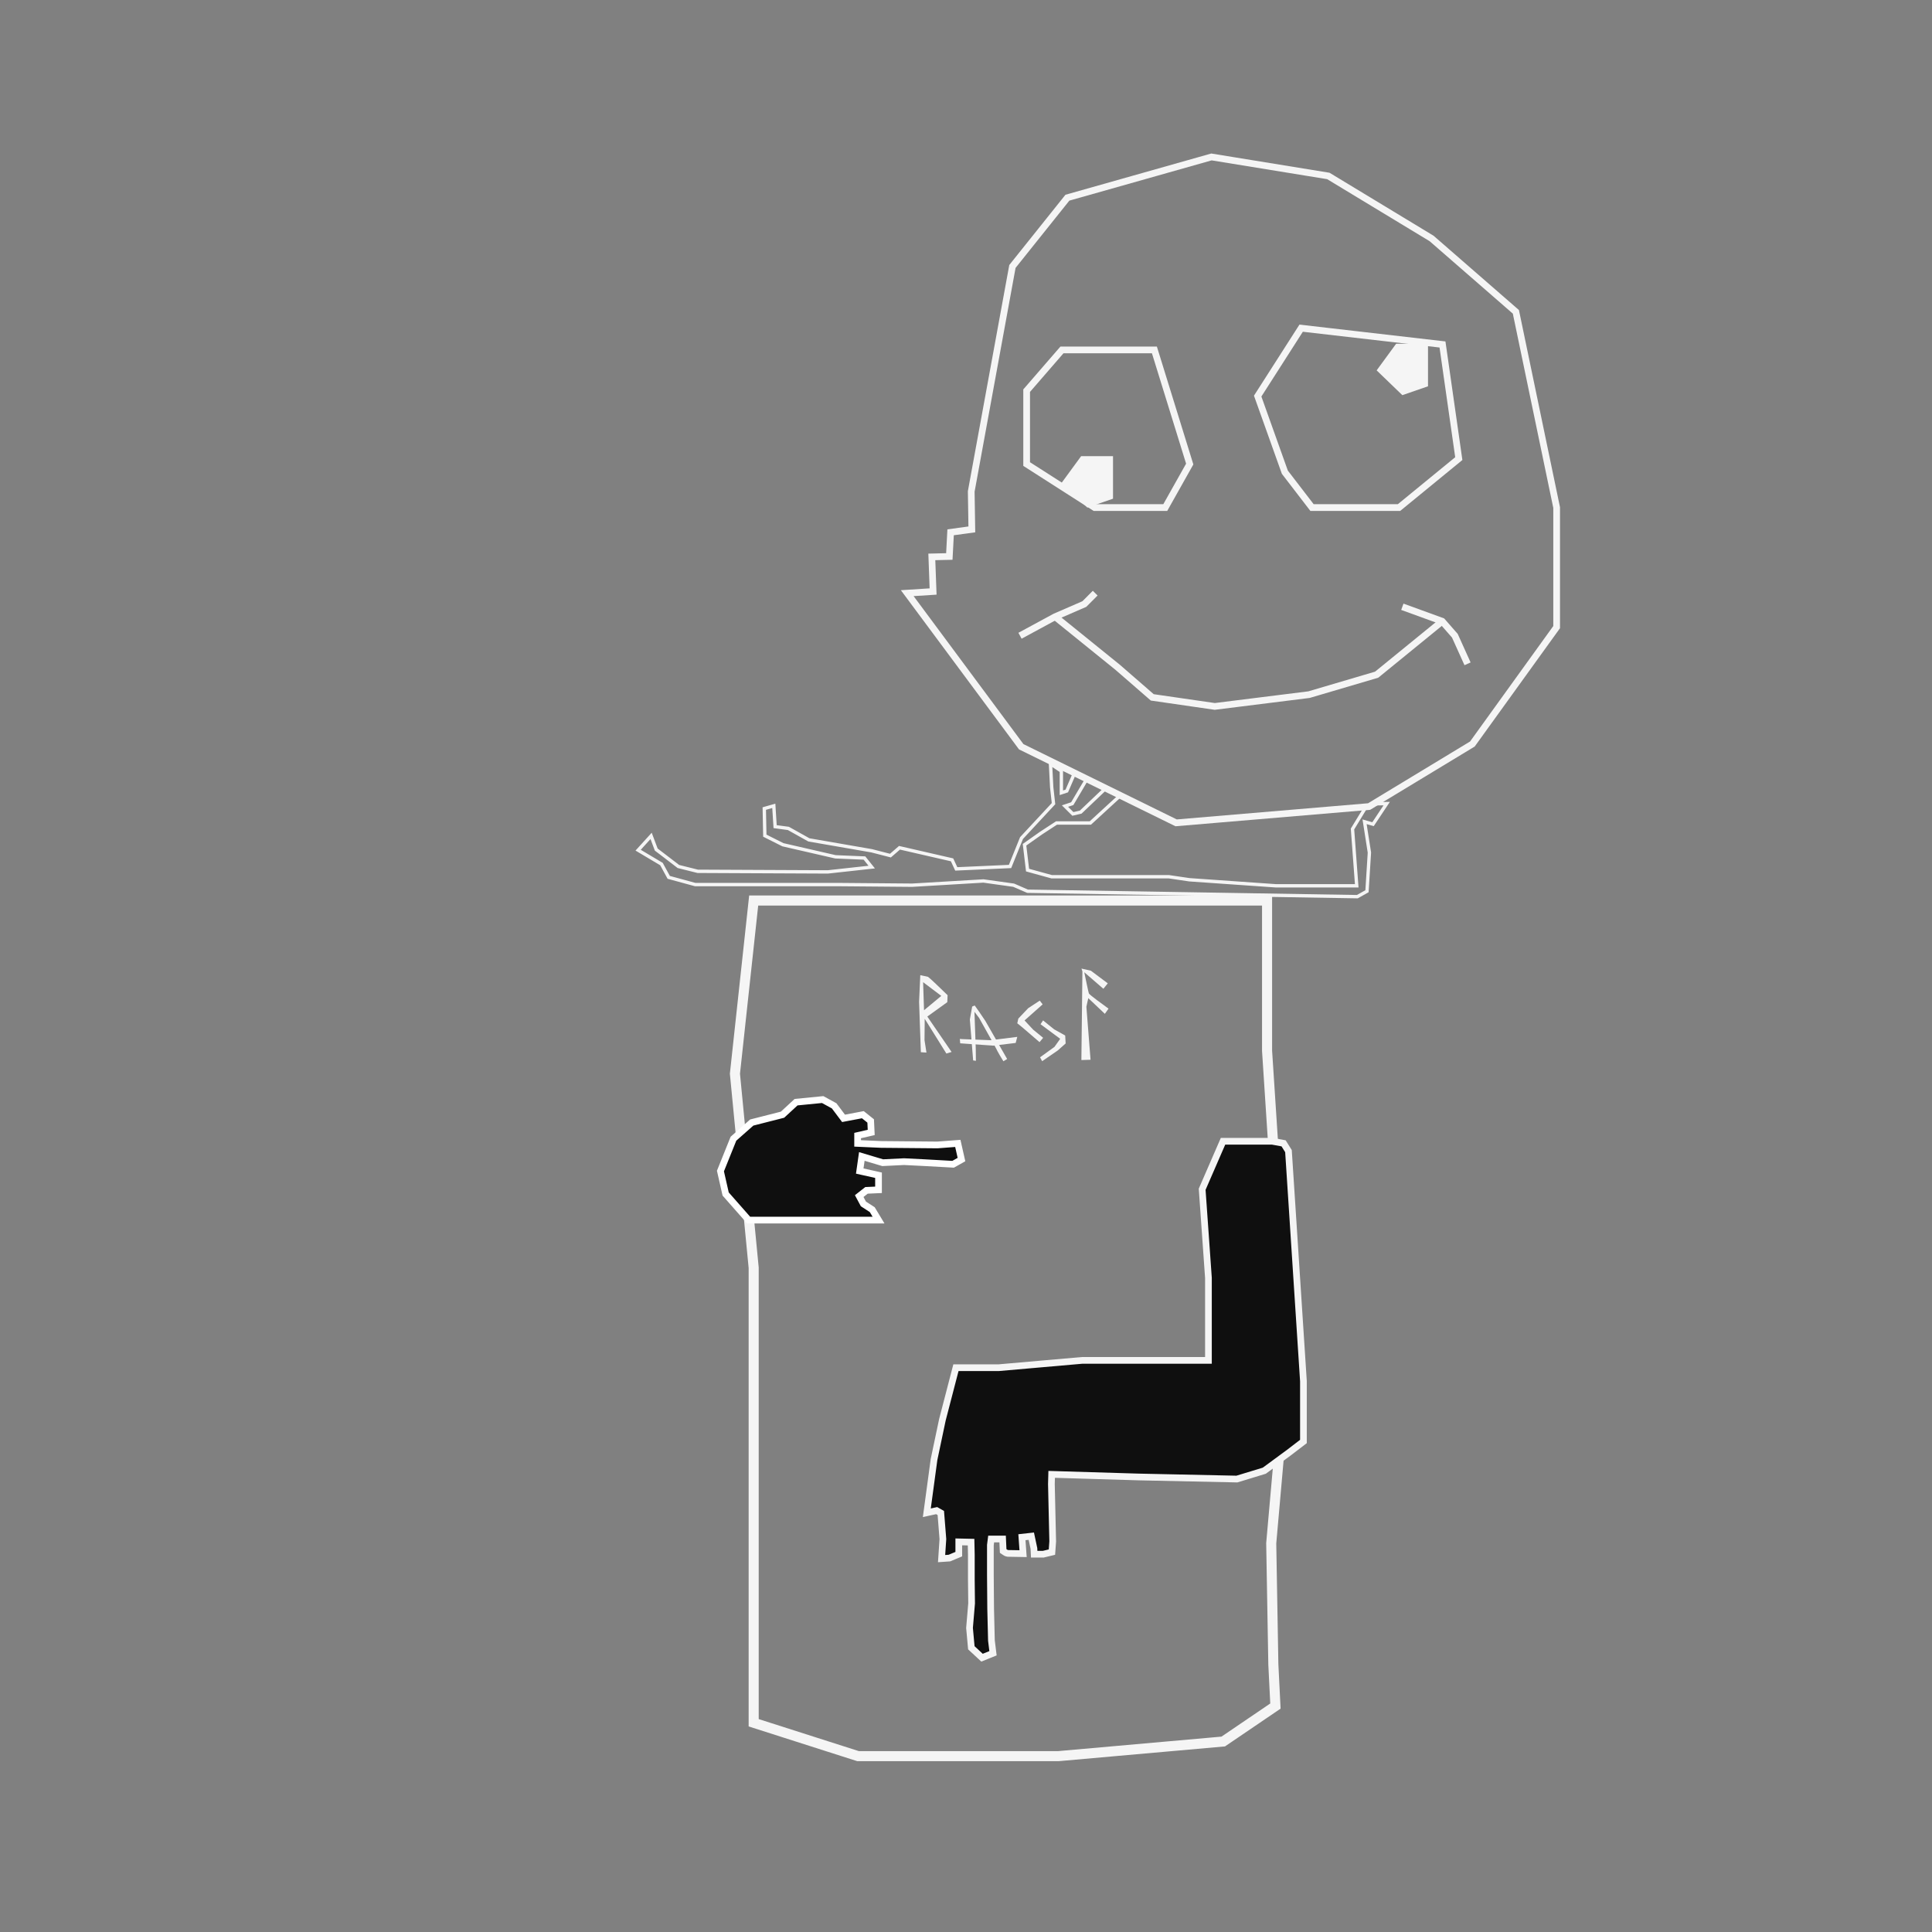 <?xml version="1.0" encoding="UTF-8"?>
<svg id="uuid-0393eae3-894d-49e8-a4d9-43c3e5835061" data-name="Ebene 1" xmlns="http://www.w3.org/2000/svg" viewBox="0 0 576 576">
  <rect x="0" y="0" width="576" height="576" fill="#808080" stroke="none"/>
  <polygon points="224.7 268.48 245.86 268.48 293.77 268.48 337.32 268.48 377.76 268.48 377.76 313.28 382.74 389.8 382.74 417.8 379 460.11 379.63 496.19 380.25 508.64 364.69 519.21 315.54 523.57 255.81 523.57 224.7 513.62 224.7 505.53 224.7 470.06 224.7 377.98 219.11 320.12 224.7 268.48" style="fill: none; stroke: #f5f5f5; stroke-miterlimit: 10; stroke-width: 3px;"/>
  <path d="m375.52,340.25h-10.89l-6.22,14.31,1.87,26.44v24.58h-37.64l-24.89,2.18h-12.75l-4.04,15.55-2.49,11.82-2.15,15.88,2.93-.64,1.24.7.62,7.78-.39,5.83,2.33-.16,2.8-1.17v-3.66l3.66.08.08,3.73v7.39l.08,7.15-.62,7.31.54,5.91,3.19,2.96,3.27-1.32-.47-3.81-.23-9.49-.08-9.95v-9.02l.23-1.79h3.42l.16,3.58s1.01.7,1.24.7,4.7.08,4.7.08l-.35-4.9,2.8-.31.78,3.66.08,1.71h2.72l2.57-.62.23-3.19-.39-17.11.08-2.88,25.98.78,29.24.62,8.17-2.49,7.31-5.37,4.36-3.34v-17.97l-4.46-68.6-1.45-2.32-3.42-.62h-3.73Z" style="fill: #0f0f0f; stroke: #f5f5f5; stroke-miterlimit: 10; stroke-width: 2px;"/>
  <g>
    <path d="m274.54,313.7l1.67.11-.58-3.7v-.03s0-.03,0-.03l.05-4.99v-1.32s.71,1.12.71,1.12l5.76,9.24,1.55-.47-7.02-10.25-.21-.31.3-.22,5.65-4.07.09-2.08c-2.55-2.5-5.41-5.22-5.86-5.48-.36-.09-1.6-.35-2.28-.49l-.36,7.94.53,15.04Zm1.32-20.39l4.39,3.31.39.29-.37.31-4.18,3.47-.6.5-.03-.79-.22-6.78-.03-.8.64.48Z" style="fill: #f5f5f5;"/>
    <g>
      <polygon points="306.53 300.59 303.6 303.68 303.29 305.08 304.79 306.29 309.92 310.7 311 309.41 308.04 306.99 308.02 306.98 308.01 306.96 305.73 304.52 305.46 304.23 305.75 303.97 310.85 299.44 309.99 298.32 306.53 300.59" style="fill: #f5f5f5;"/>
      <polygon points="314.34 306.92 314.31 306.91 314.28 306.89 310.98 304.22 310.22 305.36 315.78 309.48 316.08 309.7 315.87 310.01 314.4 312.07 314.37 312.12 314.31 312.16 310.08 315.22 310.7 316.38 315.37 313.17 317.71 311.09 317.57 308.72 314.34 306.92" style="fill: #f5f5f5;"/>
    </g>
    <path d="m291.83,303.34v.02s.02.02.02.02c3.68,6.54,5.57,9.96,5.6,10.15,0,0,0-.01,0-.02.07.21.99,1.74,1.7,2.89l1.12-.67-6.51-11.37c-1.04-1.56-2.7-4.01-3.16-4.58-.18.07-.47.19-.76.31l-.69,3.86c.24,3.13.85,10.83.98,12.2l.82.12-.04-3.59-.36-10.13-.03-.89.54.71.76,1Z" style="fill: #f5f5f5;"/>
    <polygon points="302.81 310.94 303.29 309.13 295.38 310.12 295.35 310.12 295.33 310.12 287.04 309.8 286.16 309.74 286.27 311.05 296.13 311.75 302.81 310.94" style="fill: #f5f5f5;"/>
    <path d="m324.29,298.36l.17-.78.58.55,4.36,4.13,1.09-1.55c-5.69-4.12-5.8-4.41-5.86-4.55-.13-.33-.87-3.91-1.1-5l-.26-1.29.99.86,4.7,4.06,1.31-1.62-5.04-3.77-2.8-.63.25.76.02.07v.08s0,.63,0,.63l-.3,25.73,2.73-.09-1.23-15.7v-.06s0-.06,0-.06l.38-1.77Z" style="fill: #f5f5f5;"/>
  </g>
  <polygon points="233.3 332.33 224.12 334.67 218.67 339.49 214.79 349.13 216.34 355.97 223.19 363.75 239.98 363.75 261.92 363.75 260.05 360.64 257.41 358.93 256.16 356.6 258.34 354.89 261.92 354.73 261.92 350.38 256.32 349.13 256.94 344.78 263.16 346.64 269.54 346.33 275.76 346.64 284.16 347.11 286.65 345.71 285.56 340.89 279.49 341.35 262.69 341.2 255.69 340.89 255.69 338.55 259.74 337.62 259.58 334.2 257.25 332.33 251.49 333.42 248.69 329.69 245.27 327.82 237.34 328.6 233.3 332.33" style="fill: #0f0f0f; stroke: #fff; stroke-miterlimit: 10; stroke-width: 2px;"/>
  <polygon points="426.82 71.1 396.03 52.46 361.18 46.79 318.23 58.94 301.84 79.44 289.56 146.52 289.74 157.83 283.41 158.7 283.03 165.91 277.81 166.03 278.19 176.35 270.48 176.84 304.46 222.63 350.65 245.32 408.18 240.46 438.97 221.82 464.09 186.97 464.09 151.32 451.94 92.97 426.82 71.1" style="fill: none; stroke: #f5f5f5; stroke-miterlimit: 10; stroke-width: 2px;"/>
  <polygon points="383.06 140.78 374.96 118.09 387.92 97.84 430.06 102.7 434.92 136.73 417.1 151.32 391.16 151.32 383.06 140.78" style="fill: none; stroke: #f5f5f5; stroke-miterlimit: 10; stroke-width: 2px;"/>
  <polygon points="354.7 138.35 344.17 104.32 316.61 104.32 306.08 116.47 306.08 138.35 326.34 151.32 347.41 151.32 354.7 138.35" style="fill: none; stroke: #f5f5f5; stroke-miterlimit: 10; stroke-width: 2px;"/>
  <polygon points="306.35 259.41 313.55 261.39 328.68 261.39 348.49 261.39 354.61 262.29 380.36 264.09 394.77 264.09 404.49 264.09 403.23 247.16 407.27 240.53 410.32 239.64 413.43 239.58 409.35 245.72 406.83 245 408.27 254.19 407.55 265.71 404.67 267.33 306.35 265.71 302.21 263.91 293.2 262.65 271.96 263.91 250.89 263.73 207.29 263.73 199.37 261.57 197.21 257.61 190.25 253.47 194.12 249.21 195.65 253.29 197.73 254.87 202.25 258.33 208.01 259.77 246.8 259.95 259.89 258.51 257.73 255.81 249.09 255.45 233.42 251.85 228.02 249.14 227.86 241.06 230.7 240.25 231.09 246.45 231.74 246.54 235.04 246.98 241.16 250.4 259.89 253.65 265.47 255.09 268.17 252.75 283.84 256.35 285.1 259.05 301.13 258.33 304.55 249.86 314.09 239.6 313.55 234.74 313.19 227.72 316.43 229.88 316.43 231.86 316.43 236.36 318.05 235.82 320.44 230.3 324.03 232.24 319.68 239.6 317.51 240.32 319.86 242.66 322.2 242.12 329.67 235.01 334.02 237.15 325.08 245.36 314.99 245.36 310.31 248.42 305.45 251.85 306.35 259.41" style="fill: none; stroke: #f5f5f5; stroke-miterlimit: 10;"/>
  <polyline points="326.52 176.84 323.28 180.09 314.57 183.87 304.1 189.54" style="fill: none; stroke: #f5f5f5; stroke-miterlimit: 10; stroke-width: 2px;"/>
  <polyline points="314.57 183.87 333.27 198.99 343.53 207.91 362.17 210.61 390.26 207.1 410.43 201.15 429.97 185.22" style="fill: none; stroke: #f5f5f5; stroke-miterlimit: 10; stroke-width: 2px;"/>
  <polyline points="418.09 180.9 429.97 185.22 433.75 189.54 437.53 197.91" style="fill: none; stroke: #f5f5f5; stroke-miterlimit: 10; stroke-width: 2px;"/>
  <polygon points="331.83 135.99 322.33 135.99 316.52 143.93 324.17 151.32 331.83 148.68 331.83 135.99" style="fill: #f5f5f5;"/>
  <polygon points="425.74 102.48 416.24 102.48 410.43 110.42 418.09 117.81 425.74 115.17 425.74 102.48" style="fill: #f5f5f5;"/>
</svg>